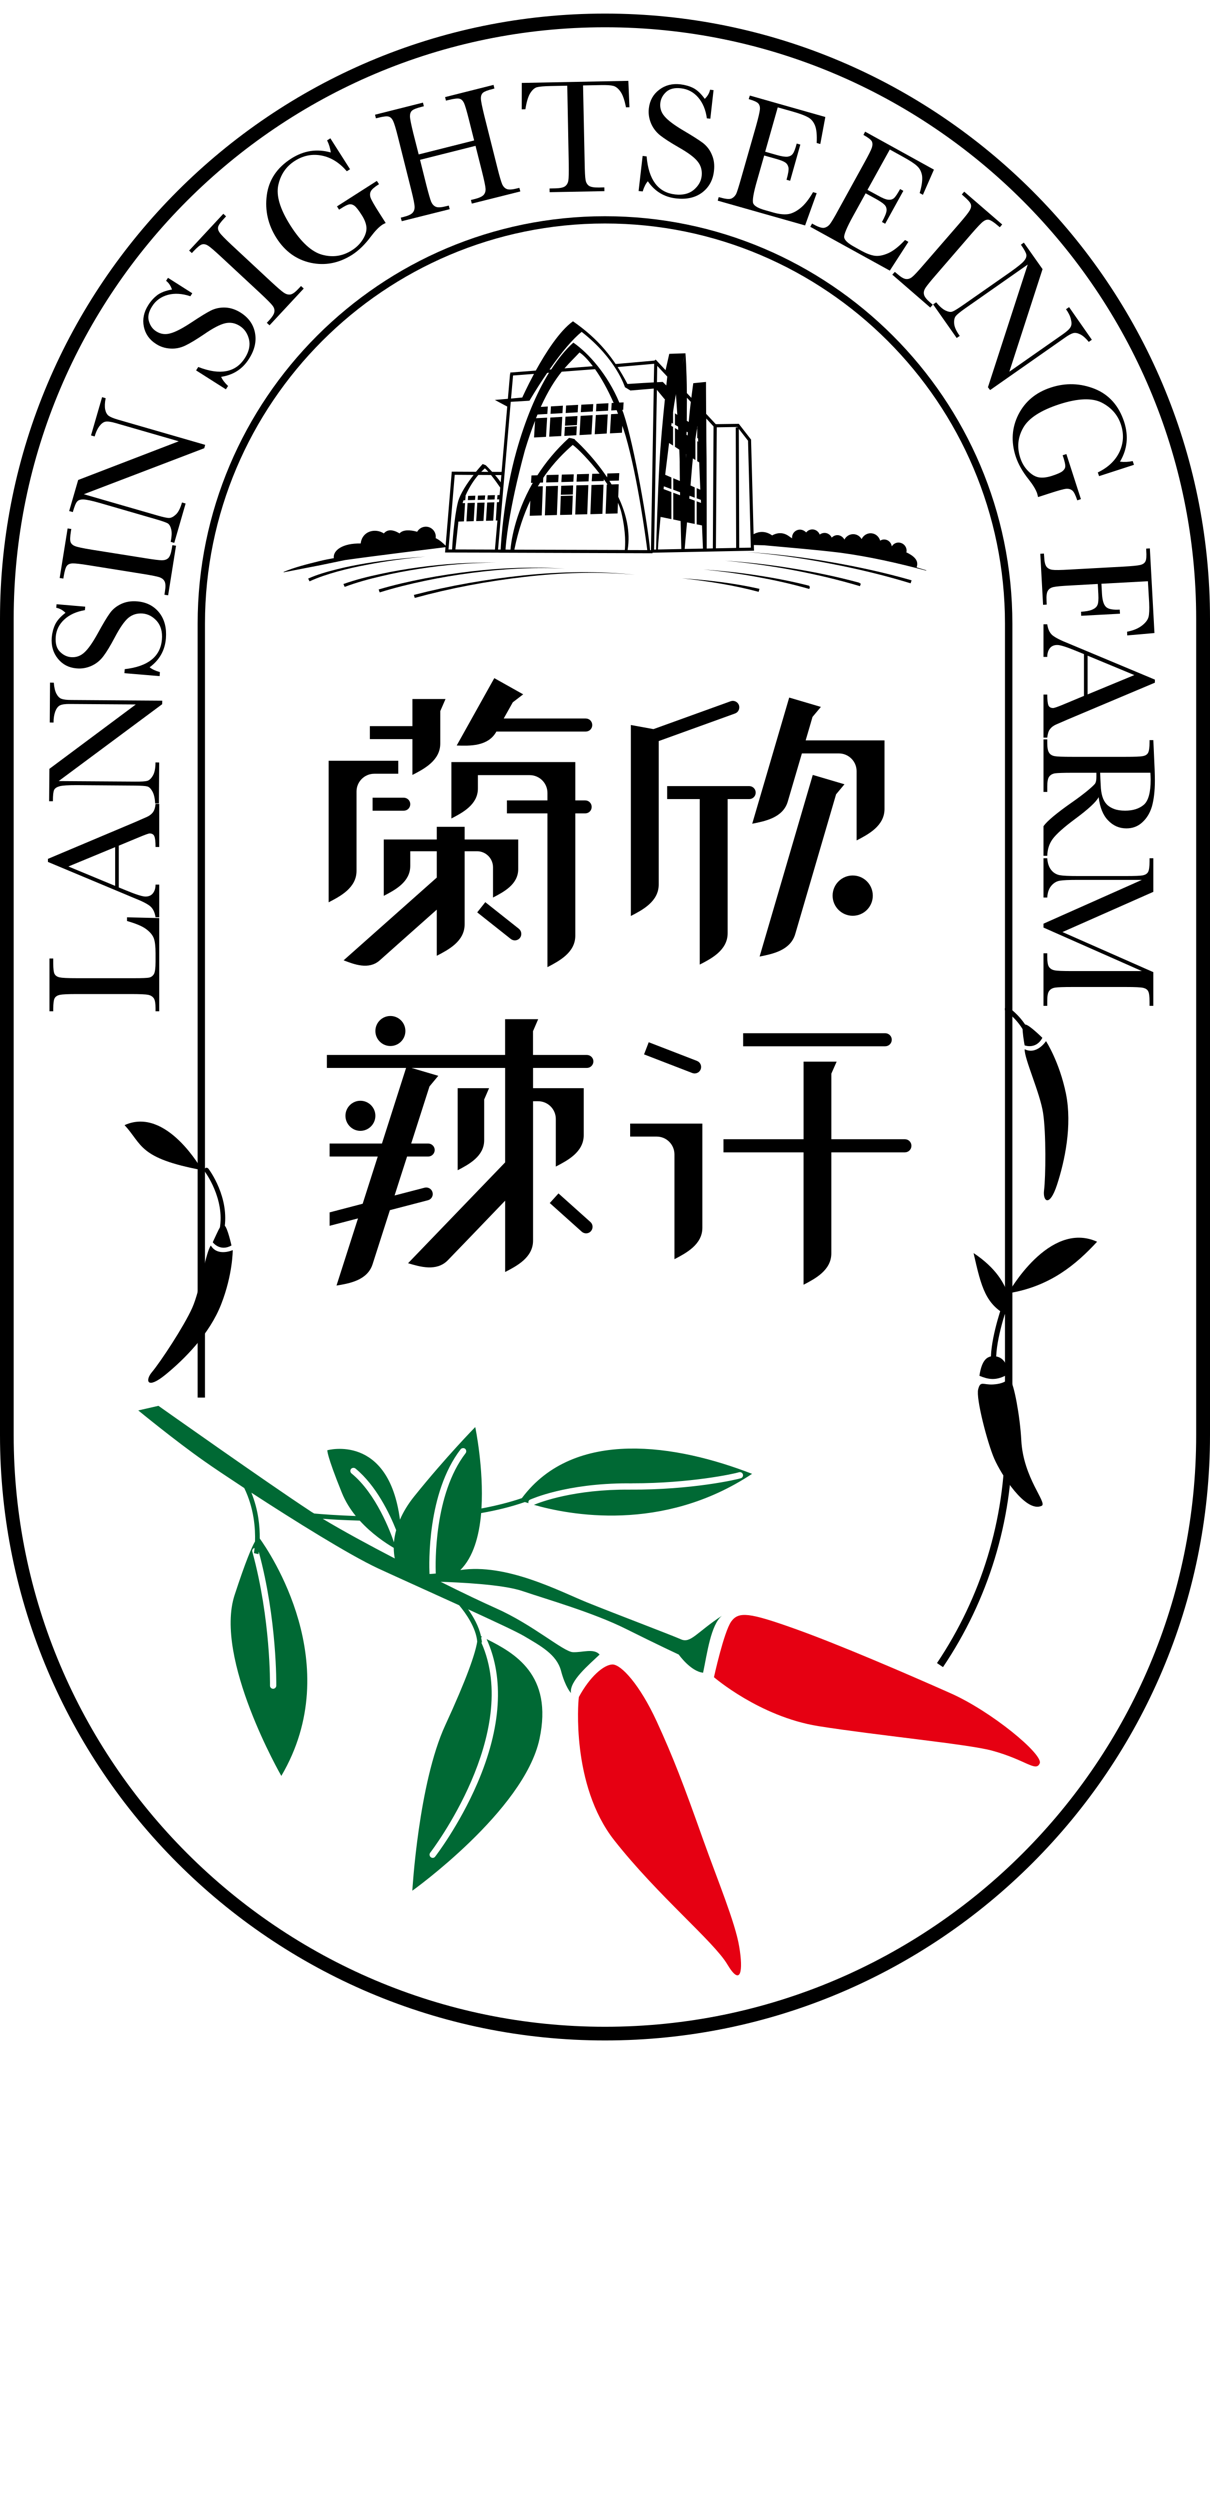 <?xml version="1.0" encoding="utf-8"?>
<!-- Generator: Adobe Illustrator 16.0.0, SVG Export Plug-In . SVG Version: 6.00 Build 0)  -->
<!DOCTYPE svg PUBLIC "-//W3C//DTD SVG 1.1//EN" "http://www.w3.org/Graphics/SVG/1.1/DTD/svg11.dtd">
<svg version="1.1" id="圖層_1" xmlns="http://www.w3.org/2000/svg" xmlns:xlink="http://www.w3.org/1999/xlink" x="0px" y="0px"
	 width="84.666px" height="174.82px" viewBox="19.178 0 84.666 174.82" enable-background="new 19.178 0 84.666 174.82"
	 xml:space="preserve">
<g>
	<g>
		<path d="M52.617,55.141c0-0.308,0-0.645,0-0.938h3.623c0.688,0,1.244,0.557,1.244,1.245v0.522h-2.836v0.908h2.836v10.752
			c0.801-0.42,1.949-1.011,1.949-2.197c0-0.557,0-5.181,0-8.555h0.693c0.254,0,0.453-0.2,0.453-0.454
			c0-0.249-0.199-0.454-0.453-0.454h-0.693c0-0.181,0-0.356,0-0.527c0-1.274,0-2.153,0-2.153h-1.949h-4.867h-1.49h-0.365v3.945
			C51.527,56.835,52.617,56.274,52.617,55.141z"/>
		<path d="M44.125,60.898c0-0.562,0-3.472,0-5.552c0-0.684,0.557-1.24,1.241-1.24h1.68v-0.908h-2.92h-1.953v2.148v7.75
			C42.978,62.68,44.125,62.089,44.125,60.898z"/>
		<path d="M53.906,51.166c0-0.005,0.004-0.01,0.004-0.01h6.256c0.254,0,0.453-0.205,0.453-0.454c0-0.254-0.199-0.459-0.453-0.459
			h-5.742c0.215-0.386,0.443-0.791,0.635-1.133l0.727-0.557l-2.021-1.133l-2.631,4.712C52.041,52.162,53.33,52.206,53.906,51.166z"
			/>
		<path d="M48.037,54.189c0.806-0.415,1.948-1.006,1.948-2.197c0-0.532,0-1.538,0-2.266l0.367-0.845h-0.367h-1.948v1.895h-2.979
			v0.908h2.979V54.189z"/>
		<path d="M51.689,64.638c0-0.581,0-3.287,0-5.113h0.869c0.615,0,1.117,0.503,1.117,1.123v2.114
			c0.729-0.381,1.764-0.908,1.764-1.987c0-0.039,0-0.088,0-0.127c0-0.806,0-1.943,0-1.943h-1.764h-1.986c0-0.537,0-0.889,0-0.889
			H49.74v0.889h-1.855h-0.483H46.03v3.94c0.767-0.4,1.855-0.957,1.855-2.095c0-0.342,0-0.708,0-1.025h1.855v1.841l-6.519,5.787
			c0.728,0.278,1.758,0.684,2.525,0.005c0.356-0.317,2.451-2.183,3.994-3.55v3.228C50.547,66.416,51.689,65.83,51.689,64.638z"/>
		<path d="M70.093,55.878h1.514c0.244,0,0.449-0.2,0.449-0.454c0-0.249-0.205-0.454-0.449-0.454h-5.747v0.908h2.28v11.573
			c0.811-0.415,1.953-1.006,1.953-2.197C70.093,64.458,70.093,57.328,70.093,55.878z"/>
		<path d="M65.269,61.855c0-0.737,0-7.7,0-10.034l5.342-1.929c0.234-0.083,0.352-0.347,0.273-0.581
			c-0.088-0.239-0.352-0.361-0.586-0.273l-5.396,1.948l-1.582-0.288v13.355C64.121,63.637,65.269,63.047,65.269,61.855z"/>
		<path d="M72.329,66.889c0.889-0.176,2.148-0.42,2.49-1.563c0.205-0.703,2.178-7.442,2.861-9.781l0.586-0.703l-2.217-0.654
			L72.329,66.889z"/>
		<path d="M78.843,61.22c0.781,0,1.406,0.63,1.406,1.411c0,0.777-0.625,1.407-1.406,1.407c-0.771,0-1.406-0.63-1.406-1.407
			C77.437,61.85,78.071,61.22,78.843,61.22z"/>
		<path d="M55.557,65.591c0.156-0.2,0.121-0.488-0.074-0.645l-2.348-1.86l-0.566,0.713l2.348,1.86
			C55.111,65.815,55.395,65.786,55.557,65.591z"/>
		<path d="M74.302,56.044c0.068-0.239,0.537-1.821,0.986-3.359h2.588c0.684,0,1.24,0.557,1.24,1.24v4.844
			c0.811-0.42,1.953-1.011,1.953-2.202c0-0.43,0-1.577,0-2.642c0-1.123,0-2.153,0-2.153h-1.953h-3.564
			c0.195-0.649,0.361-1.24,0.479-1.641l0.586-0.698l-2.217-0.654l-2.588,8.823C72.7,57.426,73.97,57.187,74.302,56.044z"/>
		<path d="M47.885,56.235c0-0.249-0.205-0.454-0.454-0.454h-2.183v0.908h2.183C47.68,56.694,47.885,56.489,47.885,56.235z"/>
		<path d="M53.057,76.885l0.342-0.791h-0.342h-1.855v5.737c0.766-0.4,1.855-0.967,1.855-2.1
			C53.057,79.175,53.057,77.779,53.057,76.885z"/>
		<path d="M63.271,78.57v0.908h1.855c0.688,0,1.245,0.557,1.245,1.25v7.324c0.801-0.42,1.953-1.016,1.953-2.197
			c0-0.557,0-3.193,0-5.127c0-1.211,0-2.158,0-2.158h-1.953H63.271L63.271,78.57z"/>
		<path d="M45.444,78.023c0-0.576-0.469-1.05-1.05-1.05c-0.576,0-1.045,0.474-1.045,1.05s0.469,1.055,1.045,1.055
			C44.975,79.077,45.444,78.599,45.444,78.023z"/>
		<path d="M46.494,71.045c0.581,0,1.05,0.469,1.05,1.05c0,0.582-0.469,1.05-1.05,1.05c-0.576,0-1.05-0.469-1.05-1.05
			C45.444,71.513,45.917,71.045,46.494,71.045z"/>
		<path d="M60.238,73.77h-3.764c0-0.669,0-1.23,0-1.661l0.361-0.84h-0.361h-1.953v2.5H42.05v0.908h5.542l-1.689,5.288H42.24v0.908
			h3.37l-1.055,3.301l-2.314,0.605v0.938l1.987-0.518l-1.504,4.697c0.894-0.146,2.164-0.361,2.525-1.494
			c0.088-0.264,0.576-1.797,1.211-3.779l2.662-0.693c0.238-0.059,0.385-0.303,0.322-0.547c-0.059-0.244-0.309-0.391-0.552-0.332
			l-2.104,0.547c0.278-0.879,0.576-1.797,0.874-2.725h1.48c0.248,0,0.453-0.205,0.453-0.459c0-0.244-0.205-0.449-0.453-0.449h-1.192
			c0.474-1.475,0.923-2.881,1.28-3.994l0.615-0.742l-1.875-0.552h6.553v6.606l-6.792,7.051c0.825,0.244,2.001,0.605,2.789-0.215
			c0.371-0.381,2.49-2.578,4.004-4.16v4.99c0.805-0.42,1.953-1.006,1.953-2.197c0-0.518,0-5.557,0-9.746h0.352
			c0.688,0,1.24,0.557,1.24,1.24v3.33c0.805-0.42,1.953-1.006,1.953-2.197c0-0.273,0-0.693,0-1.133c0-1.006,0-2.153,0-2.153h-1.953
			h-1.592c0-0.493,0-0.972,0-1.416h3.77c0.248,0,0.453-0.205,0.453-0.459C60.697,73.97,60.492,73.77,60.238,73.77z"/>
		<path d="M71.177,73.164h9.941c0.254,0,0.459-0.205,0.459-0.459c0-0.249-0.205-0.455-0.459-0.455h-9.941V73.164z"/>
		<path d="M64.243,73.731l3.379,1.304c0.234,0.088,0.498-0.029,0.586-0.264s-0.029-0.493-0.264-0.586l-3.374-1.304L64.243,73.731z"
			/>
		<path d="M82.495,79.663h-5.146c0-1.865,0-3.604,0-4.585l0.371-0.84h-0.371h-1.943v5.425H69.8v0.918h5.605v9.258
			c0.801-0.42,1.943-1.006,1.943-2.197c0-0.449,0-3.818,0-7.061h5.146c0.254,0,0.459-0.205,0.459-0.459S82.749,79.663,82.495,79.663
			z"/>
		<path d="M58.256,83.452l-0.609,0.674l2.236,2.002c0.186,0.166,0.473,0.156,0.639-0.029c0.172-0.195,0.156-0.479-0.029-0.645
			L58.256,83.452z"/>
	</g>
	<g>
		<g>
			<g>
				<path d="M40.741,40.458c0.659-0.293,1.328-0.479,2.007-0.65s1.362-0.303,2.051-0.42c1.377-0.229,2.769-0.371,4.156-0.464
					c-1.387,0.127-2.769,0.308-4.137,0.576c-0.684,0.127-1.357,0.283-2.026,0.464c-0.669,0.191-1.338,0.401-1.953,0.689
					L40.741,40.458z"/>
				<path d="M43.207,40.839c0.864-0.308,1.734-0.522,2.618-0.708c0.879-0.191,1.763-0.337,2.651-0.459
					c1.782-0.244,3.579-0.356,5.366-0.327c-1.787,0.005-3.578,0.156-5.351,0.435c-0.884,0.137-1.768,0.303-2.637,0.513
					c-0.869,0.2-1.739,0.439-2.559,0.747L43.207,40.839z"/>
				<path d="M45.673,41.22c1.064-0.317,2.144-0.562,3.227-0.771c1.08-0.205,2.164-0.366,3.252-0.494
					c2.184-0.254,4.391-0.337,6.578-0.186c-2.188-0.117-4.391,0.005-6.563,0.293c-1.09,0.142-2.178,0.327-3.252,0.552
					c-1.07,0.225-2.134,0.488-3.169,0.811L45.673,41.22z"/>
				<path d="M48.139,41.601c2.529-0.654,5.097-1.099,7.691-1.367c2.588-0.264,5.205-0.318,7.788-0.039
					c-2.588-0.24-5.2-0.152-7.778,0.151c-2.578,0.298-5.143,0.781-7.642,1.465L48.139,41.601z"/>
			</g>
			<g>
				<path d="M82.896,40.79c-1.865-0.571-3.77-1.026-5.693-1.392c-1.914-0.371-3.857-0.64-5.811-0.801
					c1.953,0.127,3.906,0.356,5.83,0.693c1.934,0.332,3.848,0.747,5.742,1.29L82.896,40.79z"/>
				<path d="M79.351,40.99c-1.533-0.459-3.105-0.825-4.678-1.124c-1.582-0.298-3.174-0.513-4.775-0.659
					c1.611,0.107,3.213,0.288,4.814,0.557c1.523,0.249,3.047,0.567,4.551,0.972c0.049,0.01,0.088,0.063,0.146,0.078L79.351,40.99z"
					/>
				<path d="M75.806,41.186c-1.201-0.347-2.432-0.62-3.672-0.845c-1.23-0.225-2.48-0.396-3.74-0.518
					c1.27,0.088,2.539,0.22,3.799,0.416c1.211,0.181,2.412,0.415,3.594,0.718c0.029,0.005,0.039,0.088,0.059,0.093L75.806,41.186z"
					/>
				<path d="M72.261,41.386c-1.748-0.469-3.555-0.747-5.361-0.947c1.816,0.127,3.633,0.332,5.42,0.737L72.261,41.386z"/>
			</g>
			<g>
				
					<rect x="63.501" y="24.029" transform="matrix(-0.088 -0.996 0.996 -0.088 43.917 91.038)" width="0.221" height="2.793"/>
			</g>
		</g>
		<g>
			<path d="M61.509,142.684c-23.341,0-42.331-18.986-42.331-42.337V43.281c0-23.341,18.99-42.331,42.331-42.331
				c23.34,0,42.335,18.99,42.335,42.331v57.066C103.844,123.698,84.849,142.684,61.509,142.684z M61.509,1.907
				c-22.813,0-41.374,18.56-41.374,41.374v57.066c0,22.813,18.56,41.38,41.374,41.38l0,0c22.813,0,41.368-18.566,41.368-41.38
				V43.281C102.877,20.467,84.321,1.907,61.509,1.907z"/>
		</g>
		<g>
			<path d="M92.115,72.573c0,0-0.918-0.909-1.182-0.928c-0.264-0.015-0.215,0.342-0.156,0.84c0.068,0.498,0.098,0.615,0.098,0.615
				S91.666,73.408,92.115,72.573z"/>
			<path d="M92.369,72.803c0,0-0.645,0.991-1.494,0.566c-0.029,0.664,1.074,3.047,1.289,4.458c0.215,1.406,0.186,4.443,0.068,5.41
				c-0.098,0.732,0.371,1.25,0.908-0.391s1.074-4.131,0.625-6.367C93.307,74.243,92.369,72.803,92.369,72.803z"/>
			<g>
				<path d="M90.924,72.134c-0.049,0-0.107-0.029-0.137-0.078c-0.527-0.898-1.221-1.343-1.23-1.348
					c-0.068-0.049-0.098-0.146-0.049-0.22s0.146-0.098,0.225-0.049c0.029,0.02,0.762,0.483,1.328,1.45
					c0.049,0.078,0.02,0.176-0.059,0.225C90.982,72.124,90.953,72.134,90.924,72.134z"/>
			</g>
		</g>
		<g>
			<path d="M33.314,81.822c0,0-2.48-4.473-5.42-3.145C29.149,80.034,28.861,80.991,33.314,81.822z"/>
		</g>
		<path d="M89.811,92.066c0,0,0.635-2.354-2.511-4.443C87.847,90.034,88.14,91.265,89.811,92.066z"/>
		<g>
			<path d="M89.723,90.435c0,0,2.842-5.127,6.221-3.604C94.498,88.394,92.672,89.966,89.723,90.435z"/>
		</g>
		<g>
			<g>
				<g>
					<path d="M88.746,94.839c-0.479-0.029-0.87,0.234-1.036,1.367c0.576,0.234,1.173,0.41,2.052-0.146
						C89.625,95.318,89.352,94.868,88.746,94.839z"/>
					<path d="M88.658,96.812c-0.694,0.039-0.88-0.283-1.036,0.342c-0.166,0.625,0.645,3.74,1.124,4.844
						c0.479,1.104,2.197,3.818,3.32,3.301c0.42-0.205-1.289-1.943-1.426-4.58c-0.088-1.709-0.527-4.014-0.771-4.189
						C89.635,96.353,89.654,96.753,88.658,96.812z"/>
				</g>
				<g>
					<path d="M88.531,95.454c-0.167-1.494,0.713-3.994,0.742-4.102l0.352,0.117c-0.01,0.029-0.889,2.539-0.723,3.936L88.531,95.454z
						"/>
				</g>
			</g>
		</g>
		<g>
			<g>
				<path d="M35.375,87.095c0,0-0.273-1.24-0.483-1.396c-0.215-0.156-0.361,0.166-0.571,0.615c-0.215,0.449-0.254,0.557-0.254,0.557
					S34.56,87.544,35.375,87.095z"/>
				<path d="M35.463,87.417c0,0-1.055,0.479-1.533-0.322c-0.381,0.527-0.732,3.086-1.304,4.365s-2.212,3.77-2.827,4.502
					c-0.464,0.557-0.361,1.24,0.957,0.166s3.091-2.842,3.901-4.932C35.473,89.107,35.463,87.417,35.463,87.417z"/>
				<g>
					<path d="M34.711,86.128c-0.01,0-0.02,0-0.029-0.01c-0.088-0.01-0.146-0.098-0.132-0.186c0.381-2.109-1.03-3.994-1.045-4.014
						c-0.054-0.068-0.039-0.176,0.029-0.225c0.068-0.059,0.171-0.039,0.225,0.029c0.063,0.078,1.514,2.021,1.108,4.268
						C34.853,86.07,34.784,86.128,34.711,86.128z"/>
				</g>
			</g>
		</g>
		<g>
			<path d="M85.161,116.578l-0.42-0.283c3.105-4.629,4.757-10.02,4.757-15.606V43.617c0-15.43-12.56-27.989-27.989-27.989
				c-15.43,0-27.989,12.559-27.989,27.989V97.73h-0.513V43.617c0-15.713,12.789-28.497,28.502-28.497
				c15.713,0,28.507,12.784,28.507,28.497v57.071C90.016,106.373,88.335,111.871,85.161,116.578z"/>
		</g>
		<g>
			<path fill="#006934" d="M61.133,115.699c-0.41-0.459-1.197-0.137-1.861-0.166c-0.664-0.02-2.797-1.924-5.4-3.076
				c-0.854-0.381-2.266-1.045-3.861-1.846c1.146,0.039,4.336,0.166,5.742,0.654c1.732,0.586,4.945,1.504,7.217,2.637
				c2.271,1.133,3.701,1.797,3.701,1.797s0.835,1.182,1.704,1.27c0.283-1.338,0.537-3.35,1.318-3.985
				c-1.758,1.152-2.188,1.953-2.866,1.65s-4.634-1.797-6.588-2.588c-1.924-0.781-5.629-2.744-8.852-2.256
				c0.918-0.908,1.322-2.402,1.459-3.985c1.07-0.186,2.105-0.439,3.057-0.771c0.068,0.02,0.156,0.049,0.25,0.078
				c-0.02-0.098,0.014-0.195,0.107-0.244c0.102-0.039,2.514-1.143,6.855-1.143c0.103,0,0.205,0.01,0.308,0
				c4.082,0,7.158-0.674,7.451-0.771c0.117-0.039,0.244,0.02,0.283,0.137c0.039,0.107-0.02,0.234-0.127,0.273
				c-0.205,0.078-3.428,0.83-7.793,0.801c-3.882-0.029-6.235,0.869-6.7,1.064c2.412,0.693,8.99,1.993,15.265-2.168
				c-5.249-2.041-12.427-3.232-16.108,1.699c-0.885,0.303-1.842,0.537-2.828,0.723c0.172-2.803-0.434-5.693-0.434-5.693
				s-2.021,2.051-4.268,4.844c-0.464,0.576-0.781,1.123-1.001,1.631c-0.791-6.055-5.079-4.854-5.079-4.854s-0.083,0.264,1.016,2.979
				c0.244,0.605,0.586,1.143,0.972,1.621c-1.343-0.049-2.383-0.127-2.91-0.176c-0.122-0.068-0.249-0.146-0.356-0.225
				c-2.832-1.855-10.542-7.305-10.542-7.305l-1.411,0.322c0,0,2.554,2.1,4.614,3.545c0.591,0.42,1.602,1.094,2.803,1.885
				c0.693,1.426,0.781,2.862,0.752,3.731c-0.234,0.41-0.659,1.396-1.426,3.74c-1.46,4.453,3.267,12.657,3.267,12.657
				c4.58-7.784-0.864-15.704-1.509-16.602c0.01-0.811-0.088-1.973-0.586-3.204c2.954,1.924,6.836,4.346,8.843,5.284
				c1.46,0.674,3.681,1.67,5.693,2.588c0.459,0.547,1.182,1.563,1.266,2.539c-0.137,0.859-0.742,2.608-2.232,5.84
				c-1.879,4.063-2.309,11.582-2.309,11.582s7.817-5.586,8.897-10.605c0.967-4.502-1.748-6.016-3.701-6.993
				c1.25,2.725,1.025,6.221-0.65,10.098c-1.264,2.939-2.934,5.098-2.949,5.117c-0.043,0.059-0.107,0.088-0.17,0.088
				c-0.049,0-0.098-0.02-0.137-0.049c-0.094-0.078-0.113-0.215-0.039-0.313c0.063-0.078,6.4-8.35,3.578-14.698H52.9
				c-0.006-0.117-0.035-0.225-0.055-0.342c0.02-0.02,0.029-0.049,0.059-0.068c-0.023-0.01-0.049-0.02-0.072-0.039
				c-0.152-0.693-0.533-1.357-0.898-1.875c1.82,0.84,3.389,1.563,3.916,1.875c1.152,0.684,2.275,1.279,2.582,2.422
				c0.303,1.152,0.699,1.563,0.699,1.563C58.994,117.555,60.414,116.392,61.133,115.699z M38.51,117.877
				c-0.005,0.117-0.103,0.215-0.22,0.215h-0.005c-0.122,0-0.22-0.107-0.215-0.225c0-0.049,0.063-4.62-1.235-9.356
				c-0.034-0.117,0.034-0.234,0.151-0.264h0.005c-0.02,0.225-0.044,0.361-0.044,0.361l0.313,0.068c0-0.02,0.015-0.078,0.024-0.166
				C38.573,113.267,38.51,117.828,38.51,117.877z M51.41,101.343c0.074-0.088,0.211-0.107,0.309-0.039
				c0.092,0.078,0.111,0.215,0.039,0.313c-2.217,2.881-2.115,7.706-2.09,8.418c-0.162,0.01-0.303,0.029-0.436,0.029
				C49.199,109.371,49.057,104.409,51.41,101.343z M43.739,102.72c0.078-0.088,0.215-0.107,0.313-0.029
				c1.451,1.191,2.393,3.164,2.847,4.307c-0.083,0.303-0.132,0.586-0.156,0.85c-0.234-0.693-1.235-3.399-2.969-4.815
				C43.681,102.954,43.666,102.818,43.739,102.72z M41.762,106.206c0.635,0.049,1.528,0.098,2.588,0.127
				c0.835,0.918,1.792,1.563,2.378,1.904c0.005,0.293,0.034,0.537,0.073,0.742C44.921,108.004,43.095,107.008,41.762,106.206z"/>
			<path fill="#E60012" d="M68.384,128.658c-1.387-3.906-2.09-5.752-3.262-8.301c-1.177-2.549-2.476-3.965-3.086-3.965
				c-0.61,0.01-1.593,0.86-2.354,2.276l-0.02,0.195c0,0-0.557,5.938,2.496,9.824c3.052,3.877,6.968,7.08,7.915,8.682
				c0.957,1.602,1.113,0.43,0.83-1.24C70.63,134.449,69.38,131.451,68.384,128.658z"/>
			<path fill="#E60012" d="M85.649,118.385c-2.881-1.279-7.734-3.379-10.889-4.502s-3.896-1.211-4.414-0.498
				c-0.518,0.723-1.211,3.897-1.211,3.897s3.184,2.754,7.285,3.418c4.102,0.654,10.508,1.26,12.179,1.719
				c2.363,0.645,3.057,1.514,3.33,0.889C92.203,122.692,88.541,119.655,85.649,118.385z"/>
		</g>
		<g>
			<path d="M83.315,39.672c0.186-0.498-0.225-0.815-0.723-1.05c0-0.02,0.02-0.039,0.02-0.059c0.029-0.313-0.195-0.586-0.508-0.62
				c-0.215-0.024-0.41,0.083-0.518,0.254h-0.01c-0.039-0.244-0.225-0.444-0.479-0.469c-0.127-0.015-0.234,0.02-0.332,0.078
				c-0.078-0.269-0.303-0.483-0.596-0.513c-0.303-0.034-0.576,0.142-0.703,0.405c-0.107-0.181-0.283-0.317-0.518-0.342
				c-0.293-0.029-0.557,0.127-0.684,0.376c-0.088-0.161-0.244-0.283-0.43-0.308c-0.186-0.02-0.342,0.054-0.459,0.171
				c-0.078-0.171-0.244-0.303-0.439-0.327c-0.146-0.015-0.293,0.029-0.4,0.112c-0.078-0.19-0.244-0.332-0.459-0.356
				c-0.205-0.02-0.381,0.068-0.488,0.21c-0.098-0.103-0.225-0.176-0.371-0.195c-0.313-0.034-0.586,0.19-0.615,0.503
				c-0.01,0.034,0,0.068,0.01,0.103c-0.068-0.034-0.137-0.078-0.205-0.132c-0.283-0.215-0.703-0.352-1.201-0.073
				c-0.596-0.42-1.113-0.19-1.299-0.083l-0.176-6.582v-0.034l-0.859-1.104l-1.611,0.024l-0.674-0.723
				c-0.01-1.201-0.01-2.231-0.01-2.231l-0.889,0.088c0,0-0.059,0.381-0.137,1.025l-0.313-0.332c-0.01-1.685-0.098-2.784-0.098-2.784
				l-0.225,0.806c0.127-0.498,0.225-0.806,0.225-0.806l-1.133,0.039l-0.259,1.143l-0.693-0.742l-0.156,0.146l0.054,0.063
				l-0.029,1.387c-0.396,0.02-0.996,0.054-1.841,0.112c-0.972-1.836-2.007-3.125-3.814-4.385c-0.951,0.684-1.918,2.207-2.602,3.447
				l-1.787,0.137l0.004,0.103h-0.02l-0.15,1.734l-0.914,0.078l0.869,0.464l-0.395,4.57l-0.66-0.005
				c-0.238-0.259-0.449-0.464-0.449-0.464l-0.215-0.083c0,0-0.199,0.215-0.469,0.542l-1.693-0.01l-0.43,5.181
				c-0.137-0.142-0.416-0.405-0.699-0.532c0-0.01,0.006-0.02,0.006-0.029c0.039-0.381-0.234-0.723-0.615-0.767
				c-0.289-0.029-0.547,0.117-0.684,0.352c-0.493-0.142-1.001-0.156-1.235,0.117c0,0-0.703-0.493-1.094,0
				c-0.601-0.391-1.519-0.176-1.622,0.703c-1.284-0.029-1.953,0.493-1.88,1.025c-0.322,0.059-0.64,0.117-0.957,0.195
				c-0.864,0.215-1.729,0.42-2.559,0.767l0.01,0.029l2.607-0.508l1.675-0.347c1.91-0.273,6.354-0.82,7.037-0.903l-0.029,0.371
				l3.744,0.01v0.005l10.772,0.039v-0.083v0.044l7.1-0.142l-0.01-0.396c0.244,0.005,0.488,0.01,0.732,0.02
				c1.777,0.166,3.545,0.303,5.313,0.518c2.031,0.273,4.033,0.723,6.016,1.255v-0.029C83.765,39.808,83.54,39.745,83.315,39.672z
				 M70.796,29.886l-0.137,0.005l0.029,8.423l-1.416,0.029l0.059-8.462l1.445-0.024L70.796,29.886z M69.106,29.818l-0.049,8.53
				l-0.43,0.01c0-0.835,0-4.941-0.01-6.289c-0.01-0.659-0.02-1.768-0.02-2.803L69.106,29.818z M65.142,27.26l0.537,0.649h0.024
				c-0.137,1.318-0.313,3.169-0.386,4.561c-0.117,2.09-0.21,5.181-0.234,5.962h-0.137L65.142,27.26z M65.4,36.146l0.757,0.156
				v-1.895l-0.547-0.205c0.005-0.063,0.015-0.132,0.02-0.195l0.527,0.195v-0.815l-0.435-0.186c0.093-0.771,0.186-1.523,0.273-2.222
				l0.278,0.181v-1.309l-0.127-0.073c0.01-0.073,0.02-0.146,0.029-0.21l0.098,0.059v-0.796c0.015-0.088,0.024-0.181,0.034-0.259
				c0.044-0.317,0.098-0.62,0.151-0.918l0.015-0.02l-0.01-0.015c0.005-0.024,0.01-0.049,0.01-0.073
				c0.024,0.327,0.059,0.854,0.098,1.465l-0.166-0.107v0.801l0.22,0.127c0.005,0.078,0.01,0.156,0.01,0.234l-0.229-0.137v1.313
				l0.303,0.2c0.02,0.449,0.034,0.83,0.029,1.055c0,0.22,0.005,0.635,0.01,1.138l-0.459-0.195v0.806l0.474,0.176
				c0,0.068,0,0.142,0,0.21l-0.474-0.176v1.87l0.513,0.107c0.024,0.903,0.039,1.665,0.049,1.958l-1.636,0.034
				C65.244,37.831,65.313,37.04,65.4,36.146z M67.983,29.794v0.107l-0.02-0.015C67.974,29.857,67.974,29.823,67.983,29.794z
				 M67.212,30.409c0-0.078,0.01-0.151,0.01-0.225l0.088,0.054c-0.01,0.068-0.02,0.142-0.02,0.215L67.212,30.409z M67.202,31.761
				c0,0.098-0.01,0.19-0.01,0.288c0-0.103,0-0.2,0-0.298L67.202,31.761z M67.251,36.527l0.537,0.112v-1.631l-0.381-0.142
				c0.01-0.063,0.01-0.132,0.02-0.2l0.361,0.137v-0.723l-0.293-0.132c0.039-0.483,0.078-0.962,0.117-1.406
				c0.02-0.161,0.029-0.322,0.049-0.488l0.176,0.112v-1.392l-0.01-0.005c0.039-0.293,0.088-0.581,0.137-0.869l0,0v0.728l0.059,0.029
				l0.01,0.234l-0.068-0.039v1.396l0.137,0.083l0.078,1.914l-0.254-0.112v0.713l0.293,0.107l0.01,0.215l-0.303-0.112v1.611
				l0.371,0.073l0.068,1.621l-1.279,0.024C67.104,38.114,67.173,37.416,67.251,36.527z M67.515,28.104
				c-0.049,0.396-0.098,0.874-0.146,1.406l-0.137-0.088c0-0.63,0.01-1.143,0.01-1.465c0-0.054,0-0.098,0-0.146L67.515,28.104z
				 M65.166,25.584l0.703,0.752c-0.01,0.112-0.034,0.327-0.068,0.62l-0.249-0.249c0,0-0.132,0.005-0.405,0.02L65.166,25.584z
				 M59.877,23.206c2.428,1.89,3.028,3.868,3.028,3.868l0.386,0.234l1.631-0.137L64.727,38.47h-0.063
				c-0.117-1.504-1.084-7.29-1.865-9.59c-0.024-0.073-0.059-0.142-0.083-0.215l0.068-0.005l0.029-0.522l-0.298,0.015
				c-0.83-1.973-2.144-3.448-3.218-4.195c-0.547,0.488-1.064,1.128-1.549,1.875l-0.121,0.01
				C58.5,24.588,59.262,23.704,59.877,23.206z M56.811,34.012c0.055-0.093,0.107-0.176,0.162-0.264l0.199-0.005l0.02-0.332
				c0.762-1.118,1.539-1.836,2.061-2.3c0.357,0.259,1.148,1.06,1.881,2.012l-0.518,0.01l-0.035,0.522l0.841-0.02l0.005-0.122
				c0.093,0.122,0.176,0.244,0.259,0.366l-0.054,0.005l-0.078,2.041l0.835-0.02l0.029-0.747c0.103,0.229,0.181,0.454,0.234,0.664
				c0.342,1.421,0.273,2.368,0.244,2.637l-7.726-0.024c0.273-1.362,0.67-2.49,1.113-3.428l-0.039,1.06l0.84-0.024l0.078-2.041
				L56.811,34.012z M62.437,34.74l0.034-0.879l-0.498,0.015c-0.054-0.088-0.103-0.171-0.156-0.254l0.664-0.015l0.029-0.522
				l-0.835,0.024l-0.015,0.273c-1.051-1.572-2.256-2.632-2.256-2.632s0.107-0.044-0.41-0.132c-0.934,0.85-1.656,1.748-2.213,2.617
				l-0.414,0.01l-0.035,0.522l0.127-0.005c-1.313,2.285-1.533,4.282-1.563,4.673l-0.346-0.005c0.02-0.352,0.189-2.622,1.352-6.929
				c0.24-0.796,0.479-1.475,0.713-2.075l-0.068,1.167l0.836-0.044l0.078-1.343l-0.781,0.039c0.039-0.088,0.072-0.176,0.111-0.259
				l0.684-0.039l0.035-0.522l-0.494,0.029c0.523-1.147,1.012-1.899,1.465-2.461l2.334-0.176c0.426,0.601,0.88,1.397,1.3,2.359
				l-0.137,0.005l-0.029,0.522l0.376-0.02c0.034,0.083,0.063,0.171,0.098,0.254l-0.488,0.024l-0.078,1.343l0.84-0.044l0.024-0.488
				c0.083,0.239,0.161,0.469,0.234,0.718c0.854,2.949,1.436,7.344,1.514,7.979l-1.377-0.005
				C63.311,37.167,62.979,35.878,62.437,34.74z M51.254,36.473l0.387-0.015l0.078-1.279l-0.172,0.005
				c0.02-0.063,0.039-0.137,0.064-0.2l0.121-0.005l0.025-0.303l-0.016,0.005c0.283-0.649,0.621-1.138,0.908-1.47l0.885,0.005
				c0.254,0.317,0.508,0.679,0.645,0.879l-0.045,0.522l-0.146,0.005l-0.023,0.298h0.146l-0.016,0.19l-0.146,0.01L53.871,36.4
				l0.113-0.005l-0.176,2.036l-2.764-0.01C51.064,38.26,51.127,37.621,51.254,36.473z M54.916,28.099
				c0.137-0.01,0.469-0.029,1.309-0.078c0.436-0.728,0.846-1.372,1.24-1.944l0.127-0.015c-0.893,1.451-1.664,3.311-2.27,5.459
				c-0.889,3.14-1.09,6.396-1.113,6.909h-0.016l0,0h-0.166L54.916,28.099z M58.676,25.76c0.387-0.444,0.738-0.771,1.051-1.113
				c0.264,0.166,0.586,0.503,0.932,0.962L58.676,25.76z M55.078,26.258l1.465-0.112c-0.498,0.928-0.82,1.651-0.82,1.651
				l-0.787,0.073L55.078,26.258z M54.258,33.221l-0.045,0.508c-0.098-0.151-0.238-0.332-0.395-0.508H54.258z M53.105,32.748
				c0.072,0.059,0.156,0.151,0.244,0.249l-0.498-0.005C52.953,32.894,53.041,32.806,53.105,32.748z M50.996,33.202l1.322,0.01
				c-0.434,0.552-0.947,1.304-1.104,1.924c-0.264,1.055-0.395,3.062-0.404,3.286h-0.25L50.996,33.202z M70.903,38.309l-0.029-8.32
				l0.645,0.83l0.195,7.476L70.903,38.309z"/>
			<polygon points="58.223,33.973 57.383,33.998 57.305,36.039 58.145,36.014 			"/>
			<polygon points="60.346,33.92 59.506,33.939 59.428,35.98 60.268,35.961 			"/>
			<polygon points="61.406,33.89 60.566,33.915 60.488,35.956 61.328,35.931 			"/>
			<polygon points="59.281,33.944 58.447,33.969 58.422,34.598 59.258,34.579 			"/>
			<polygon points="59.258,34.657 58.418,34.681 58.369,36.01 59.203,35.99 			"/>
			<polygon points="58.266,33.197 57.426,33.217 57.396,33.739 58.236,33.715 			"/>
			<polygon points="59.326,33.168 58.49,33.187 58.457,33.71 59.297,33.685 			"/>
			<polygon points="60.391,33.138 59.551,33.163 59.521,33.685 60.361,33.661 			"/>
			<polygon points="52.441,34.662 51.934,34.677 51.914,34.974 52.416,34.96 			"/>
			<polygon points="52.402,35.16 51.895,35.175 51.816,36.459 52.324,36.444 			"/>
			<polygon points="53.125,34.642 52.621,34.657 52.598,34.96 53.1,34.945 			"/>
			<polygon points="53.086,35.145 52.578,35.155 52.5,36.439 53.008,36.425 			"/>
			<polygon points="53.809,34.623 53.305,34.637 53.281,34.94 53.783,34.926 			"/>
			<polygon points="53.77,35.126 53.266,35.14 53.184,36.42 53.691,36.405 			"/>
			<polygon points="57.699,28.939 58.535,28.89 58.564,28.368 57.729,28.417 			"/>
			<polygon points="58.76,28.881 59.6,28.832 59.629,28.309 58.789,28.358 			"/>
			<polygon points="59.818,28.822 60.658,28.773 60.688,28.256 59.854,28.3 			"/>
			<polygon points="60.883,28.763 61.724,28.719 61.753,28.197 60.912,28.241 			"/>
			<polygon points="57.607,30.536 58.447,30.492 58.52,29.149 57.686,29.198 			"/>
			<polygon points="59.727,30.424 60.566,30.375 60.645,29.032 59.805,29.081 			"/>
			<polygon points="60.791,30.365 61.631,30.316 61.704,28.978 60.869,29.022 			"/>
			<polygon points="58.711,29.769 59.545,29.725 59.584,29.091 58.744,29.139 			"/>
			<polygon points="58.666,30.482 59.506,30.433 59.541,29.803 58.705,29.852 			"/>
		</g>
		<g>
			<path d="M28.065,64.145l2.256,0.054v6.519h-0.259v-0.225c0-0.327-0.039-0.557-0.122-0.684c-0.088-0.127-0.215-0.205-0.391-0.244
				c-0.171-0.034-0.586-0.054-1.226-0.054H24.56c-0.616,0-1.011,0.02-1.187,0.054c-0.176,0.039-0.298,0.112-0.366,0.229
				c-0.068,0.112-0.103,0.366-0.103,0.757v0.166H22.64v-3.691h0.264v0.342c0,0.376,0.029,0.625,0.093,0.742s0.176,0.195,0.347,0.234
				s0.576,0.059,1.216,0.059h4.019c0.557,0,0.903-0.015,1.04-0.044c0.142-0.034,0.249-0.112,0.332-0.249
				c0.073-0.132,0.112-0.42,0.112-0.859v-0.586c0-0.469-0.039-0.82-0.122-1.05c-0.083-0.225-0.264-0.444-0.542-0.649
				s-0.728-0.391-1.333-0.562V64.145L28.065,64.145z"/>
			<path d="M27.489,59.135v2.92l0.488,0.2c0.703,0.293,1.167,0.439,1.382,0.439c0.229,0,0.405-0.078,0.522-0.234
				c0.122-0.156,0.181-0.356,0.181-0.601h0.259v2.281h-0.259c-0.054-0.337-0.171-0.591-0.361-0.757
				c-0.186-0.166-0.576-0.366-1.177-0.601c-0.059-0.024-0.278-0.117-0.659-0.278l-5.333-2.231v-0.215l6.104-2.573l0.801-0.352
				c0.181-0.078,0.327-0.186,0.43-0.317s0.171-0.332,0.195-0.601h0.259v3.013h-0.259c0-0.371-0.029-0.62-0.083-0.747
				c-0.054-0.132-0.161-0.2-0.327-0.2c-0.083,0-0.327,0.093-0.742,0.264L27.489,59.135z M27.235,59.238l-3.272,1.353l3.272,1.357
				V59.238z"/>
			<path d="M30.526,49.242l-7.242,5.376l5.333,0.039c0.439,0.005,0.732-0.015,0.869-0.054c0.142-0.044,0.273-0.166,0.391-0.371
				c0.117-0.2,0.181-0.508,0.181-0.918l0.259,0.005l-0.02,2.866h-0.259c-0.024-0.371-0.088-0.649-0.195-0.84
				c-0.107-0.195-0.225-0.313-0.347-0.347c-0.127-0.039-0.42-0.059-0.884-0.063l-4.072-0.034c-0.591,0-0.987,0.024-1.187,0.078
				s-0.327,0.137-0.386,0.254s-0.088,0.386-0.088,0.796h-0.264l0.02-2.266l6.045-4.502l-4.595-0.034
				c-0.337-0.005-0.576,0.029-0.713,0.098s-0.244,0.21-0.327,0.425c-0.078,0.215-0.122,0.474-0.122,0.776l-0.264-0.005l0.02-2.788
				l0.264,0.005c0.024,0.322,0.083,0.581,0.181,0.771c0.098,0.186,0.215,0.303,0.352,0.356s0.371,0.083,0.698,0.083l6.358,0.049
				L30.526,49.242z"/>
			<path d="M30.346,47.28l-2.461-0.205l0.02-0.283c1.636-0.186,2.5-0.879,2.603-2.075c0.044-0.537-0.078-0.967-0.356-1.289
				c-0.283-0.317-0.615-0.493-0.996-0.527c-0.386-0.029-0.718,0.073-1.001,0.308c-0.278,0.239-0.591,0.688-0.942,1.357
				c-0.313,0.591-0.581,1.035-0.806,1.328c-0.225,0.298-0.503,0.522-0.83,0.669c-0.332,0.146-0.679,0.21-1.035,0.176
				c-0.547-0.044-0.982-0.269-1.314-0.679s-0.474-0.903-0.43-1.479c0.029-0.322,0.107-0.625,0.234-0.903
				c0.132-0.278,0.371-0.552,0.728-0.825c-0.19-0.19-0.405-0.308-0.645-0.352l0.02-0.249l2.007,0.171l-0.024,0.244
				c-0.591,0.098-1.07,0.313-1.436,0.649c-0.361,0.332-0.566,0.737-0.605,1.216c-0.034,0.459,0.059,0.801,0.288,1.035
				s0.488,0.361,0.781,0.386c0.352,0.029,0.665-0.078,0.933-0.327c0.269-0.239,0.586-0.693,0.952-1.357
				c0.347-0.635,0.62-1.094,0.825-1.377c0.2-0.288,0.469-0.503,0.801-0.659s0.703-0.215,1.118-0.181
				c0.654,0.054,1.167,0.317,1.543,0.786c0.371,0.469,0.527,1.074,0.469,1.802c-0.068,0.84-0.449,1.514-1.138,2.021
				c0.166,0.137,0.405,0.249,0.718,0.337L30.346,47.28z"/>
			<path d="M23.612,40.458l-0.259-0.039l0.557-3.467l0.259,0.039l-0.029,0.161c-0.059,0.376-0.068,0.625-0.024,0.752
				c0.044,0.122,0.147,0.22,0.308,0.283c0.161,0.068,0.557,0.151,1.187,0.254l3.721,0.591c0.596,0.098,0.991,0.146,1.177,0.146
				c0.19,0,0.337-0.049,0.449-0.156c0.107-0.107,0.19-0.332,0.244-0.674l0.039-0.225l0.254,0.039l-0.552,3.467l-0.259-0.039
				l0.034-0.225c0.054-0.322,0.049-0.552-0.015-0.693c-0.063-0.137-0.176-0.234-0.342-0.298c-0.171-0.063-0.571-0.142-1.206-0.244
				l-3.721-0.596c-0.601-0.098-0.991-0.142-1.172-0.137c-0.181,0.005-0.318,0.059-0.401,0.166c-0.088,0.107-0.161,0.352-0.225,0.733
				L23.612,40.458z"/>
			<path d="M33.471,31.342l-8.428,3.218l5.122,1.479c0.425,0.122,0.708,0.186,0.854,0.181s0.303-0.088,0.474-0.249
				c0.171-0.166,0.308-0.444,0.42-0.835l0.254,0.073l-0.796,2.754l-0.249-0.073c0.073-0.356,0.088-0.645,0.039-0.859
				s-0.132-0.356-0.239-0.43c-0.112-0.063-0.386-0.166-0.835-0.293l-3.911-1.133c-0.566-0.161-0.952-0.244-1.162-0.249
				c-0.205-0.005-0.356,0.044-0.439,0.146c-0.093,0.098-0.19,0.342-0.303,0.737l-0.254-0.073l0.63-2.173l7.036-2.705l-4.414-1.274
				c-0.322-0.093-0.562-0.127-0.713-0.098s-0.293,0.142-0.43,0.322c-0.137,0.186-0.244,0.425-0.327,0.713l-0.254-0.073l0.776-2.676
				l0.249,0.073c-0.063,0.317-0.073,0.581-0.034,0.786c0.044,0.21,0.127,0.356,0.244,0.444s0.332,0.176,0.649,0.269l6.104,1.763
				L33.471,31.342z"/>
			<path d="M34.984,27.225l-2.085-1.324l0.151-0.239c1.533,0.596,2.622,0.386,3.267-0.63c0.288-0.454,0.381-0.889,0.283-1.304
				c-0.103-0.415-0.317-0.728-0.64-0.933c-0.327-0.21-0.669-0.273-1.025-0.19c-0.361,0.083-0.85,0.337-1.465,0.762
				c-0.557,0.376-1.001,0.645-1.333,0.801c-0.337,0.161-0.684,0.229-1.045,0.205c-0.361-0.02-0.698-0.127-0.996-0.322
				c-0.464-0.293-0.747-0.698-0.854-1.211c-0.103-0.518,0-1.021,0.313-1.509c0.176-0.278,0.386-0.508,0.625-0.693
				c0.244-0.181,0.586-0.317,1.03-0.391c-0.083-0.259-0.22-0.464-0.41-0.61l0.132-0.21l1.699,1.079l-0.132,0.21
				c-0.571-0.19-1.094-0.225-1.572-0.098c-0.479,0.132-0.85,0.396-1.104,0.801c-0.249,0.386-0.322,0.737-0.225,1.045
				c0.093,0.317,0.264,0.552,0.513,0.708c0.298,0.19,0.625,0.239,0.972,0.142c0.356-0.088,0.845-0.342,1.475-0.757
				c0.605-0.4,1.06-0.684,1.372-0.84s0.654-0.225,1.016-0.21c0.366,0.015,0.723,0.137,1.074,0.356
				c0.557,0.356,0.889,0.825,1.001,1.416s-0.024,1.196-0.42,1.812c-0.449,0.713-1.099,1.133-1.948,1.26
				c0.083,0.2,0.244,0.415,0.483,0.64L34.984,27.225z"/>
			<path d="M32.602,17.698l-0.19-0.176l2.393-2.573l0.19,0.181l-0.112,0.122c-0.259,0.273-0.405,0.474-0.439,0.605
				c-0.034,0.127,0,0.264,0.098,0.405c0.098,0.146,0.381,0.435,0.845,0.869l2.759,2.568c0.444,0.41,0.742,0.669,0.903,0.776
				c0.156,0.103,0.308,0.142,0.459,0.117c0.151-0.029,0.342-0.171,0.576-0.425l0.156-0.166l0.19,0.176l-2.393,2.573l-0.19-0.176
				l0.156-0.166c0.225-0.244,0.347-0.435,0.371-0.586c0.029-0.146-0.01-0.298-0.117-0.439c-0.107-0.146-0.396-0.435-0.864-0.874
				l-2.759-2.563c-0.449-0.415-0.747-0.674-0.903-0.771c-0.151-0.093-0.293-0.122-0.425-0.083c-0.127,0.039-0.327,0.2-0.591,0.483
				L32.602,17.698z"/>
			<path d="M42.758,14.432l2.789-1.782l0.151,0.229c-0.313,0.195-0.503,0.361-0.571,0.493s-0.073,0.283-0.02,0.449
				c0.059,0.166,0.264,0.532,0.62,1.084l0.439,0.688c-0.083,0.039-0.156,0.073-0.22,0.112c-0.244,0.156-0.518,0.439-0.82,0.84
				c-0.411,0.552-0.845,0.972-1.304,1.27c-0.928,0.591-1.895,0.776-2.9,0.562c-1.001-0.22-1.802-0.796-2.397-1.729
				c-0.591-0.928-0.82-1.929-0.679-2.998s0.713-1.929,1.719-2.568c0.869-0.552,1.787-0.693,2.759-0.42
				c-0.039-0.288-0.122-0.571-0.259-0.845l0.229-0.146l1.377,2.163l-0.225,0.142c-0.518-0.605-1.108-0.972-1.768-1.099
				c-0.664-0.127-1.284,0-1.875,0.376c-0.605,0.386-0.991,0.952-1.152,1.689c-0.161,0.742,0.122,1.689,0.859,2.842
				s1.475,1.831,2.217,2.031s1.436,0.098,2.08-0.317c0.332-0.21,0.586-0.474,0.771-0.776c0.186-0.308,0.264-0.596,0.239-0.85
				c-0.029-0.259-0.137-0.537-0.327-0.83c-0.22-0.347-0.391-0.566-0.513-0.654c-0.117-0.088-0.239-0.117-0.361-0.098
				c-0.117,0.02-0.308,0.112-0.562,0.278l-0.151,0.093L42.758,14.432z"/>
			<path d="M52.451,10.198l-3.882,0.977l0.449,1.797c0.152,0.586,0.26,0.967,0.332,1.143c0.078,0.171,0.186,0.288,0.328,0.347
				c0.141,0.059,0.375,0.044,0.707-0.039l0.195-0.049l0.064,0.254l-3.355,0.84l-0.068-0.249l0.195-0.049
				c0.317-0.078,0.527-0.176,0.63-0.288s0.151-0.259,0.142-0.435c-0.005-0.181-0.088-0.581-0.244-1.201l-0.918-3.657
				c-0.146-0.591-0.264-0.972-0.342-1.133c-0.078-0.166-0.181-0.264-0.308-0.303s-0.381-0.01-0.757,0.088l-0.137,0.034l-0.063-0.254
				l3.354-0.845l0.063,0.254l-0.137,0.034c-0.361,0.093-0.596,0.181-0.693,0.273c-0.098,0.088-0.142,0.22-0.142,0.391
				c0,0.176,0.083,0.571,0.234,1.191l0.376,1.479l3.881-0.977l-0.371-1.475c-0.15-0.596-0.264-0.977-0.336-1.138
				c-0.078-0.166-0.182-0.269-0.309-0.303c-0.127-0.039-0.381-0.01-0.756,0.083l-0.201,0.049L50.322,6.79l3.389-0.854l0.063,0.254
				l-0.107,0.029c-0.365,0.088-0.6,0.181-0.697,0.269s-0.146,0.22-0.143,0.396c0,0.176,0.084,0.571,0.234,1.191l0.918,3.652
				c0.146,0.586,0.26,0.967,0.332,1.143c0.074,0.171,0.182,0.288,0.322,0.347c0.146,0.059,0.381,0.044,0.713-0.039l0.172-0.044
				l0.068,0.254l-3.395,0.85l-0.063-0.254l0.258-0.063c0.318-0.078,0.523-0.176,0.625-0.283c0.104-0.112,0.152-0.259,0.143-0.435
				c-0.01-0.181-0.094-0.581-0.25-1.206L52.451,10.198z"/>
			<path d="M55.941,7.64l-0.258,0.005l0.004-1.846l7.457-0.146l0.078,1.846l-0.244,0.005C62.881,7,62.754,6.634,62.598,6.414
				c-0.156-0.225-0.322-0.356-0.493-0.405c-0.176-0.049-0.474-0.068-0.889-0.059l-1.241,0.024l0.113,5.42
				c0.01,0.601,0.029,0.996,0.063,1.182c0.029,0.19,0.113,0.327,0.234,0.415c0.127,0.088,0.361,0.127,0.709,0.122l0.371-0.01
				l0.005,0.264l-3.833,0.073l-0.006-0.259l0.396-0.01c0.332-0.005,0.557-0.054,0.678-0.137c0.127-0.088,0.205-0.215,0.24-0.396
				c0.029-0.176,0.039-0.581,0.029-1.226l-0.104-5.42l-1.143,0.024c-0.492,0.01-0.824,0.039-0.996,0.088
				c-0.166,0.054-0.322,0.2-0.469,0.439C56.123,6.785,56.016,7.152,55.941,7.64z"/>
			<path d="M63.862,13.358l0.283-2.456l0.278,0.034c0.137,1.636,0.801,2.524,1.992,2.661c0.542,0.059,0.972-0.044,1.304-0.317
				c0.322-0.273,0.518-0.596,0.557-0.981c0.039-0.381-0.049-0.718-0.283-1.006c-0.225-0.288-0.664-0.615-1.318-0.986
				c-0.581-0.332-1.016-0.615-1.309-0.845c-0.288-0.234-0.503-0.518-0.64-0.85c-0.137-0.337-0.19-0.684-0.146-1.04
				c0.063-0.542,0.303-0.977,0.723-1.294c0.415-0.322,0.918-0.449,1.494-0.381c0.317,0.039,0.62,0.122,0.894,0.259
				c0.273,0.142,0.537,0.391,0.801,0.757c0.195-0.19,0.322-0.4,0.371-0.64l0.244,0.029l-0.225,1.997l-0.244-0.024
				c-0.078-0.596-0.283-1.084-0.605-1.46c-0.322-0.371-0.723-0.586-1.201-0.64c-0.449-0.054-0.801,0.034-1.04,0.254
				s-0.376,0.479-0.41,0.771c-0.039,0.352,0.059,0.664,0.298,0.938c0.234,0.278,0.674,0.61,1.328,0.996
				c0.625,0.366,1.074,0.654,1.357,0.864c0.273,0.215,0.488,0.488,0.625,0.825c0.146,0.332,0.195,0.708,0.146,1.123
				c-0.068,0.649-0.352,1.157-0.83,1.519c-0.479,0.356-1.084,0.493-1.816,0.41c-0.835-0.093-1.499-0.493-1.982-1.201
				c-0.146,0.166-0.264,0.4-0.361,0.713L63.862,13.358z"/>
			<path d="M76.069,13.436l0.254,0.073l-0.811,2.256l-6.113-1.733l0.068-0.249l0.156,0.039c0.361,0.103,0.615,0.122,0.752,0.054
				s0.234-0.171,0.313-0.313c0.068-0.146,0.186-0.527,0.361-1.143l1.035-3.623c0.156-0.562,0.244-0.938,0.264-1.128
				c0.02-0.186-0.02-0.327-0.107-0.43s-0.313-0.205-0.674-0.308l0.078-0.249l5.283,1.499l-0.352,1.89l-0.254-0.073
				c0.029-0.547-0.01-0.952-0.117-1.221c-0.107-0.264-0.264-0.454-0.488-0.576c-0.215-0.122-0.576-0.259-1.094-0.405l-1.025-0.288
				l-0.879,3.101l0.791,0.225c0.352,0.103,0.615,0.142,0.781,0.122c0.156-0.024,0.283-0.088,0.361-0.205
				c0.088-0.107,0.176-0.347,0.273-0.713l0.254,0.073l-0.713,2.529l-0.254-0.068c0.117-0.415,0.166-0.698,0.137-0.859
				c-0.039-0.156-0.107-0.278-0.234-0.356c-0.117-0.083-0.342-0.166-0.654-0.254l-0.811-0.229l-0.498,1.748
				c-0.254,0.874-0.342,1.406-0.273,1.592s0.352,0.352,0.85,0.488l0.547,0.156c0.391,0.112,0.723,0.151,0.996,0.122
				c0.283-0.029,0.576-0.166,0.889-0.41C75.483,14.32,75.776,13.944,76.069,13.436z"/>
			<path d="M82.505,16.781l0.234,0.132l-1.299,2.012l-5.566-3.066l0.127-0.229l0.137,0.078c0.332,0.181,0.576,0.254,0.723,0.22
				s0.264-0.112,0.371-0.234c0.098-0.122,0.313-0.464,0.615-1.03l1.816-3.296c0.283-0.513,0.459-0.859,0.518-1.035
				c0.059-0.181,0.059-0.327,0-0.449c-0.068-0.122-0.264-0.269-0.586-0.449l0.117-0.229l4.814,2.656l-0.771,1.763l-0.225-0.127
				c0.156-0.527,0.205-0.933,0.166-1.216c-0.049-0.283-0.166-0.508-0.352-0.674c-0.176-0.171-0.508-0.381-0.977-0.64l-0.928-0.513
				l-1.563,2.822l0.723,0.391c0.322,0.186,0.566,0.283,0.732,0.298s0.293-0.02,0.4-0.112s0.244-0.303,0.43-0.635l0.225,0.127
				l-1.27,2.3l-0.225-0.122c0.205-0.376,0.313-0.645,0.322-0.806s-0.039-0.293-0.146-0.4c-0.098-0.103-0.293-0.234-0.576-0.396
				l-0.742-0.405l-0.879,1.592c-0.439,0.796-0.645,1.294-0.625,1.489c0.029,0.195,0.264,0.42,0.713,0.664l0.498,0.278
				c0.361,0.195,0.674,0.313,0.947,0.347c0.283,0.034,0.605-0.034,0.967-0.2C81.733,17.513,82.104,17.21,82.505,16.781z"/>
			<path d="M86.479,13.597l0.166-0.195l2.657,2.295l-0.166,0.195l-0.127-0.107c-0.283-0.244-0.498-0.381-0.626-0.415
				c-0.127-0.029-0.264,0.01-0.4,0.112c-0.146,0.103-0.42,0.396-0.84,0.879l-2.461,2.847c-0.4,0.459-0.645,0.767-0.752,0.928
				c-0.098,0.161-0.137,0.313-0.098,0.459c0.029,0.151,0.176,0.342,0.439,0.566l0.176,0.146l-0.176,0.2l-2.656-2.3l0.176-0.195
				l0.176,0.146c0.244,0.215,0.439,0.332,0.596,0.352c0.146,0.02,0.293-0.024,0.43-0.132c0.146-0.112,0.42-0.41,0.84-0.898
				l2.471-2.847c0.4-0.464,0.645-0.771,0.732-0.928s0.117-0.298,0.068-0.43c-0.039-0.127-0.215-0.317-0.508-0.571L86.479,13.597z"/>
			<path d="M88.306,27.079l2.784-8.58l-4.366,3.057c-0.361,0.254-0.586,0.439-0.674,0.552c-0.088,0.117-0.127,0.293-0.107,0.527
				s0.146,0.518,0.391,0.854l-0.215,0.146l-1.65-2.349l0.215-0.146c0.234,0.283,0.449,0.474,0.645,0.571
				c0.205,0.098,0.361,0.122,0.488,0.078c0.117-0.039,0.371-0.195,0.752-0.459l3.341-2.334c0.479-0.342,0.791-0.591,0.918-0.747
				c0.137-0.161,0.186-0.308,0.166-0.435c-0.02-0.132-0.146-0.366-0.381-0.703l0.205-0.146l1.309,1.855l-2.324,7.173l3.77-2.637
				c0.273-0.195,0.449-0.356,0.518-0.493c0.078-0.137,0.078-0.313,0.02-0.537c-0.049-0.22-0.166-0.454-0.342-0.703l0.215-0.146
				l1.592,2.28l-0.215,0.151c-0.205-0.254-0.4-0.425-0.586-0.522c-0.195-0.098-0.352-0.127-0.498-0.093
				c-0.146,0.039-0.352,0.151-0.615,0.342l-5.205,3.643L88.306,27.079z"/>
			<path d="M93.795,31.752l1.016,3.149l-0.254,0.088c-0.117-0.352-0.225-0.576-0.332-0.674c-0.117-0.103-0.254-0.146-0.43-0.137
				c-0.176,0.015-0.586,0.127-1.211,0.332l-0.771,0.249c-0.02-0.088-0.039-0.171-0.059-0.239c-0.088-0.273-0.293-0.61-0.605-1.006
				c-0.43-0.537-0.723-1.064-0.898-1.587c-0.342-1.045-0.273-2.026,0.186-2.939c0.469-0.918,1.221-1.548,2.275-1.89
				c1.045-0.342,2.07-0.303,3.076,0.098c0.996,0.405,1.68,1.177,2.051,2.31c0.313,0.981,0.225,1.904-0.293,2.778
				c0.293,0.034,0.586,0.024,0.889-0.044l0.088,0.264l-2.441,0.791l-0.088-0.259c0.723-0.347,1.221-0.825,1.514-1.431
				c0.283-0.61,0.322-1.245,0.107-1.909c-0.225-0.684-0.674-1.196-1.348-1.543c-0.674-0.342-1.67-0.303-2.969,0.117
				c-1.299,0.425-2.139,0.967-2.52,1.636s-0.449,1.367-0.215,2.095c0.117,0.371,0.303,0.684,0.557,0.938
				c0.254,0.259,0.508,0.405,0.762,0.444s0.547,0.005,0.889-0.103c0.391-0.127,0.645-0.239,0.752-0.332
				c0.117-0.093,0.186-0.205,0.195-0.327s-0.039-0.327-0.127-0.615l-0.059-0.171L93.795,31.752z"/>
			<path d="M99.957,44.267l-1.904,0.166l-0.01-0.259c0.41-0.078,0.752-0.215,1.016-0.41c0.264-0.2,0.42-0.4,0.479-0.605
				s0.068-0.542,0.049-1.016l-0.088-1.499l-3.252,0.176l0.039,0.718c0.029,0.464,0.127,0.771,0.293,0.913
				c0.156,0.146,0.479,0.205,0.947,0.176l0.02,0.288l-2.715,0.146l-0.01-0.283c0.322-0.02,0.586-0.063,0.771-0.142
				s0.313-0.181,0.371-0.317c0.068-0.132,0.088-0.391,0.068-0.767l-0.039-0.718l-1.904,0.107c-0.605,0.029-0.996,0.068-1.182,0.107
				s-0.322,0.122-0.4,0.254c-0.088,0.127-0.117,0.366-0.098,0.713l0.01,0.264l-0.254,0.015l-0.195-3.57l0.254-0.015l0.02,0.239
				c0.01,0.327,0.068,0.552,0.156,0.674c0.088,0.117,0.225,0.195,0.4,0.22c0.176,0.029,0.586,0.024,1.23-0.015l3.76-0.205
				c0.615-0.034,1.006-0.073,1.182-0.117s0.293-0.127,0.352-0.244c0.068-0.122,0.088-0.376,0.059-0.762v-0.137l0.254-0.015
				L99.957,44.267z"/>
			<path d="M95.025,48.661v-2.92l-0.488-0.2c-0.703-0.293-1.162-0.439-1.377-0.439c-0.234,0-0.41,0.078-0.527,0.234
				s-0.176,0.356-0.176,0.601h-0.264v-2.28h0.264c0.049,0.342,0.166,0.591,0.352,0.757c0.195,0.166,0.586,0.366,1.182,0.601
				c0.059,0.024,0.283,0.117,0.664,0.278l5.332,2.231v0.215l-6.104,2.573l-0.811,0.352c-0.176,0.078-0.322,0.186-0.42,0.317
				c-0.107,0.132-0.166,0.332-0.195,0.601h-0.264v-3.013h0.264c0,0.371,0.029,0.62,0.078,0.747c0.059,0.132,0.166,0.195,0.332,0.195
				c0.078,0,0.322-0.083,0.742-0.259L95.025,48.661z M95.279,48.559l3.271-1.353l-3.271-1.357V48.559z"/>
			<path d="M92.193,59.843v-2.07c0.254-0.361,0.928-0.923,2.012-1.68c0.352-0.244,0.684-0.493,1.006-0.752
				c0.322-0.264,0.508-0.439,0.586-0.537c0.068-0.103,0.098-0.254,0.098-0.464v-0.303h-1.699c-0.605,0-1.006,0.015-1.191,0.039
				c-0.186,0.029-0.322,0.107-0.41,0.229c-0.098,0.122-0.137,0.356-0.137,0.703v0.371h-0.264v-3.677h0.264v0.249
				c0,0.327,0.039,0.557,0.127,0.684c0.078,0.127,0.205,0.205,0.381,0.239s0.586,0.049,1.23,0.049h3.76
				c0.615,0,1.006-0.015,1.191-0.049c0.176-0.034,0.293-0.107,0.361-0.225s0.107-0.371,0.107-0.762v-0.132h0.264l0.049,1.104
				c0.039,0.732,0.059,1.313,0.059,1.743c0,0.732-0.078,1.328-0.205,1.787c-0.137,0.459-0.361,0.83-0.674,1.113
				c-0.303,0.283-0.674,0.425-1.113,0.425c-0.498,0-0.928-0.186-1.279-0.557c-0.361-0.366-0.576-0.913-0.664-1.631
				c-0.156,0.322-0.713,0.84-1.68,1.553c-0.781,0.581-1.289,1.04-1.533,1.372s-0.371,0.723-0.381,1.177H92.193L92.193,59.843z
				 M96.158,54.037c0.01,0.283,0.02,0.576,0.039,0.879c0.01,0.298,0.049,0.562,0.117,0.786c0.068,0.22,0.166,0.4,0.303,0.542
				c0.127,0.137,0.303,0.244,0.508,0.322c0.215,0.083,0.479,0.122,0.781,0.122c0.547,0,0.977-0.137,1.299-0.405
				c0.322-0.273,0.488-0.859,0.488-1.768c0-0.137-0.01-0.298-0.02-0.479H96.158L96.158,54.037z"/>
			<path d="M93.521,65.176l6.357,2.803v2.358h-0.264v-0.283c0-0.376-0.029-0.625-0.098-0.742c-0.059-0.117-0.176-0.195-0.342-0.234
				C99,69.038,98.6,69.018,97.955,69.018h-3.76c-0.605,0-1.006,0.015-1.191,0.044s-0.322,0.107-0.41,0.229
				c-0.098,0.122-0.137,0.356-0.137,0.703v0.342h-0.264V66.66h0.264v0.273c0,0.322,0.039,0.552,0.117,0.674
				c0.088,0.127,0.215,0.21,0.391,0.244c0.176,0.039,0.586,0.054,1.23,0.054h4.883l-6.885-3.042V64.59l6.885-3.062h-4.492
				c-0.625,0-1.035,0.02-1.26,0.059s-0.42,0.156-0.586,0.352s-0.264,0.469-0.283,0.825h-0.264v-2.749h0.264
				c0.02,0.332,0.107,0.596,0.264,0.806c0.156,0.205,0.361,0.327,0.596,0.376c0.234,0.044,0.664,0.063,1.299,0.063h3.34
				c0.615,0,1.006-0.015,1.191-0.049c0.176-0.039,0.293-0.112,0.361-0.229c0.068-0.112,0.107-0.366,0.107-0.757v-0.21h0.264v2.349
				L93.521,65.176z"/>
		</g>
	</g>
</g>
</svg>
